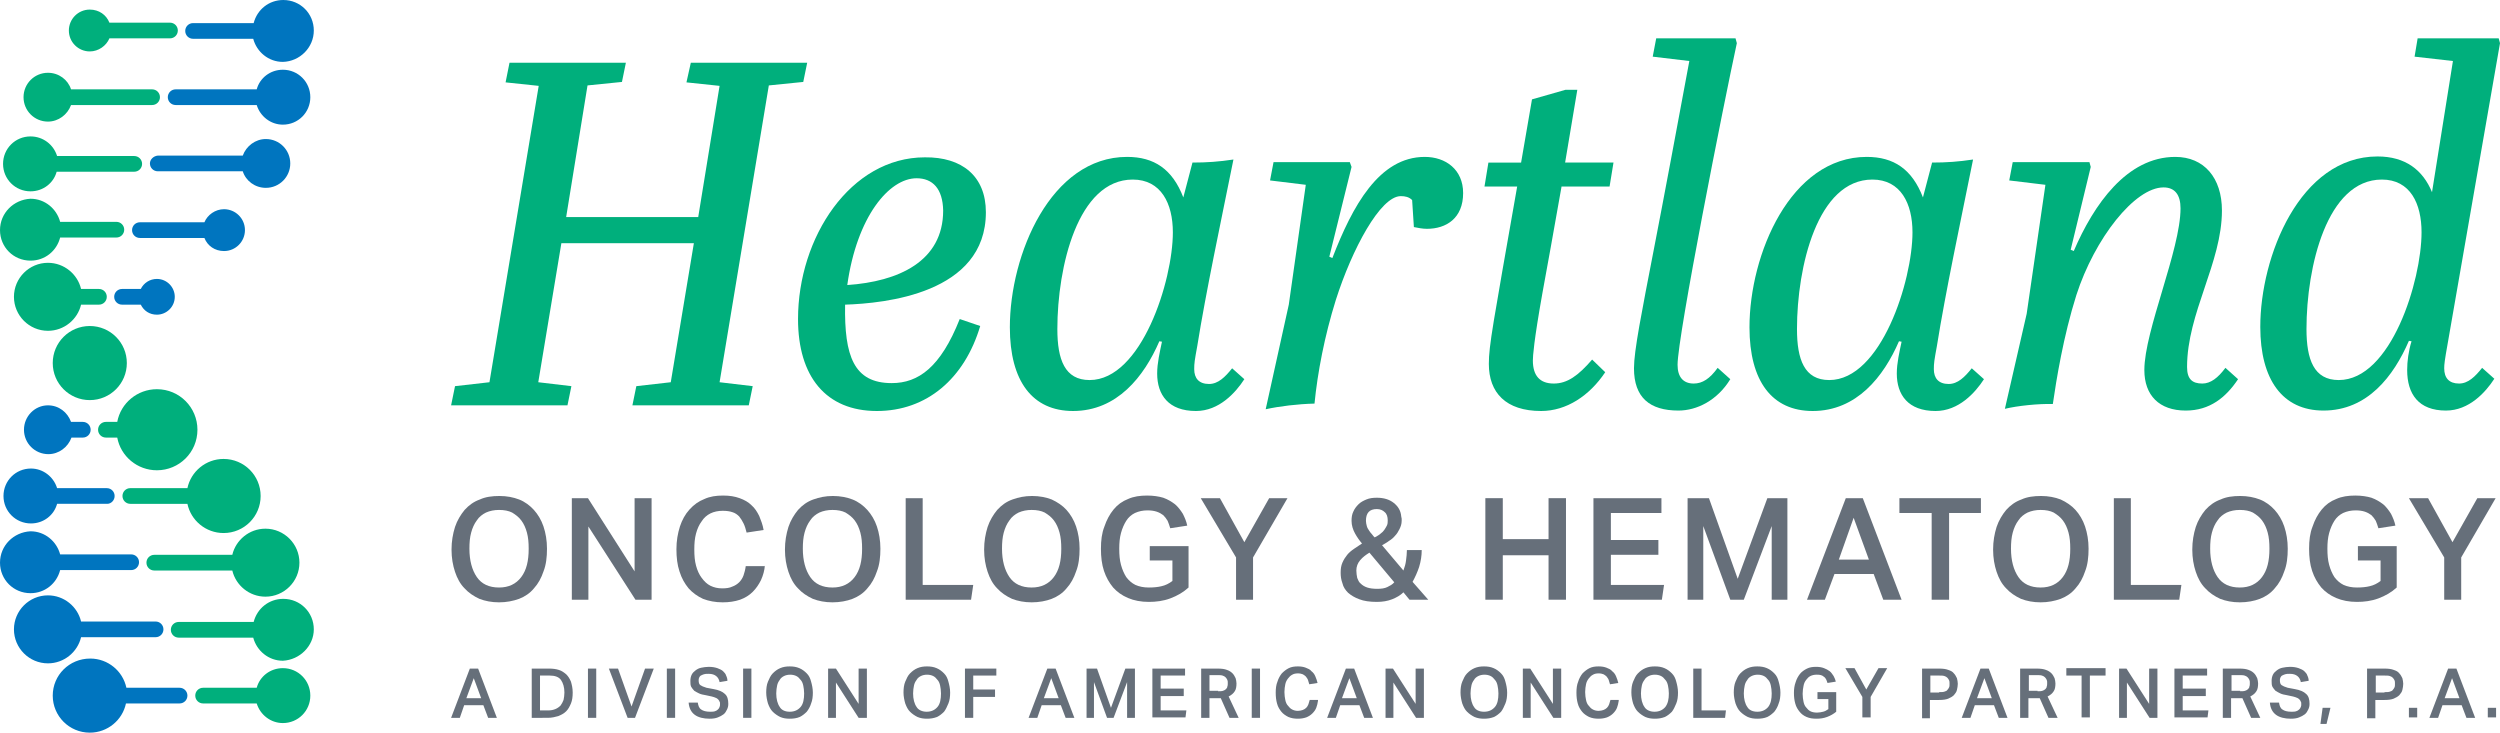 <?xml version="1.0" encoding="utf-8"?>
<!-- Generator: Adobe Illustrator 25.2.0, SVG Export Plug-In . SVG Version: 6.00 Build 0)  -->
<svg version="1.1" id="Layer_1" xmlns="http://www.w3.org/2000/svg" xmlns:xlink="http://www.w3.org/1999/xlink" x="0px" y="0px"
	 viewBox="0 0 573.6 168.1" style="enable-background:new 0 0 573.6 168.1;" xml:space="preserve">
<style type="text/css">
	.st0{fill:#0075BF;}
	.st1{fill:#00AF7C;}
	.st2{fill:#666F7A;}
</style>
<g>
	<g>
		<path class="st0" d="M5.5,98.6c0,3.1,2.5,5.6,5.6,5.6c2.4,0,4.5-1.6,5.3-3.8H19c1,0,1.8-0.8,1.8-1.8c0-1-0.8-1.8-1.8-1.8h-2.7
			C15.5,94.6,13.5,93,11,93C8,93,5.5,95.5,5.5,98.6z"/>
		<path class="st0" d="M0,129.1c0,3.9,3.1,7,7,7c3.3,0,6-2.2,6.8-5.3h16.3c1,0,1.8-0.8,1.8-1.8c0-1-0.8-1.8-1.8-1.8H13.8
			c-0.8-3-3.5-5.3-6.8-5.3C3.1,122.1,0,125.2,0,129.1z"/>
		<path class="st1" d="M72,144.4c0-3.9-3.1-7-7-7c-3.3,0-6,2.2-6.8,5.3H41c-1,0-1.8,0.8-1.8,1.8c0,1,0.8,1.8,1.8,1.8h17.1
			c0.8,3,3.5,5.3,6.8,5.3C68.8,151.4,72,148.2,72,144.4z"/>
		<path class="st1" d="M20.6,74.8c-4.7,0-8.5,3.8-8.5,8.5c0,4.7,3.8,8.5,8.5,8.5c4.7,0,8.5-3.8,8.5-8.5
			C29.1,78.6,25.3,74.8,20.6,74.8z"/>
		<path class="st1" d="M68.7,129.1c0-4.3-3.5-7.8-7.8-7.8c-3.7,0-6.8,2.6-7.6,6H35.4c-1,0-1.8,0.8-1.8,1.8c0,1,0.8,1.8,1.8,1.8h17.9
			c0.8,3.4,3.9,6,7.6,6C65.2,136.9,68.7,133.4,68.7,129.1z"/>
		<path class="st0" d="M3.2,144.4c0,4.3,3.5,7.8,7.8,7.8c3.7,0,6.8-2.6,7.6-6h17.1c1,0,1.8-0.8,1.8-1.8c0-1-0.8-1.8-1.8-1.8H18.6
			c-0.8-3.4-3.9-6-7.6-6C6.7,136.6,3.2,140.1,3.2,144.4z"/>
		<path class="st0" d="M12.1,159.6c0,4.7,3.8,8.5,8.5,8.5c4.1,0,7.5-2.9,8.3-6.7h12.3c1,0,1.8-0.8,1.8-1.8c0-1-0.8-1.8-1.8-1.8H29
			c-0.8-3.8-4.2-6.7-8.3-6.7C15.9,151.1,12.1,154.9,12.1,159.6z"/>
		<path class="st0" d="M72,7c0-3.9-3.1-7-7-7c-3.3,0-6,2.2-6.8,5.3H44.3c-1,0-1.8,0.8-1.8,1.8c0,1,0.8,1.8,1.8,1.8h13.8
			c0.8,3,3.5,5.3,6.8,5.3C68.8,14.1,72,10.9,72,7z"/>
		<path class="st1" d="M7,31.3c-3.5,0-6.3,2.8-6.3,6.3c0,3.5,2.8,6.3,6.3,6.3c2.9,0,5.3-1.9,6-4.5h17.8c1,0,1.8-0.8,1.8-1.8
			c0-1-0.8-1.8-1.8-1.8H13.1C12.3,33.2,9.9,31.3,7,31.3z"/>
		<path class="st1" d="M0,52.8c0,3.9,3.1,7,7,7c3.3,0,6-2.2,6.8-5.3h12.9c1,0,1.8-0.8,1.8-1.8c0-1-0.8-1.8-1.8-1.8H13.8
			c-0.8-3-3.5-5.3-6.8-5.3C3.1,45.8,0,48.9,0,52.8z"/>
		<path class="st1" d="M3.2,68.1c0,4.3,3.5,7.8,7.8,7.8c3.7,0,6.8-2.6,7.6-6h4.1c1,0,1.8-0.8,1.8-1.8c0-1-0.8-1.8-1.8-1.8h-4.1
			c-0.8-3.4-3.9-6-7.6-6C6.7,60.3,3.2,63.8,3.2,68.1z"/>
		<path class="st0" d="M26.2,68.1c0,1,0.8,1.8,1.8,1.8h4.3c0.7,1.4,2,2.3,3.7,2.3c2.2,0,4.1-1.8,4.1-4.1c0-2.2-1.8-4.1-4.1-4.1
			c-1.6,0-3,0.9-3.7,2.3H28C27,66.3,26.2,67.1,26.2,68.1z"/>
		<path class="st0" d="M30.3,52.8c0,1,0.8,1.8,1.8,1.8h14.8c0.7,1.8,2.4,3,4.5,3c2.7,0,4.8-2.2,4.8-4.8c0-2.7-2.2-4.8-4.8-4.8
			c-2,0-3.8,1.3-4.5,3H32.1C31.1,51,30.3,51.8,30.3,52.8z"/>
		<path class="st0" d="M34.4,37.5c0,1,0.8,1.8,1.8,1.8h19.5c0.7,2.2,2.8,3.8,5.3,3.8c3.1,0,5.6-2.5,5.6-5.6c0-3.1-2.5-5.6-5.6-5.6
			c-2.4,0-4.5,1.6-5.3,3.8H36.2C35.2,35.8,34.4,36.6,34.4,37.5z"/>
		<path class="st0" d="M38.5,22.3c0,1,0.8,1.8,1.8,1.8h18.6c0.8,2.6,3.2,4.5,6,4.5c3.5,0,6.3-2.8,6.3-6.3c0-3.5-2.8-6.3-6.3-6.3
			c-2.9,0-5.3,1.9-6,4.5H40.3C39.3,20.5,38.5,21.3,38.5,22.3z"/>
		<path class="st1" d="M16.3,20.5c-0.7-2.2-2.8-3.8-5.3-3.8c-3.1,0-5.6,2.5-5.6,5.6c0,3.1,2.5,5.6,5.6,5.6c2.4,0,4.5-1.6,5.3-3.8
			h18.6c1,0,1.8-0.8,1.8-1.8c0-1-0.8-1.8-1.8-1.8H16.3z"/>
		<path class="st1" d="M40.8,7c0-1-0.8-1.8-1.8-1.8H25.1c-0.7-1.8-2.4-3-4.5-3c-2.7,0-4.8,2.2-4.8,4.8c0,2.7,2.2,4.8,4.8,4.8
			c2,0,3.8-1.3,4.5-3H39C40,8.8,40.8,8,40.8,7z"/>
		<path class="st1" d="M26.9,100.4c0.8,4.3,4.6,7.5,9.1,7.5c5.1,0,9.3-4.1,9.3-9.3c0-5.1-4.1-9.3-9.3-9.3c-4.5,0-8.3,3.2-9.1,7.5
			h-2.6c-1,0-1.8,0.8-1.8,1.8c0,1,0.8,1.8,1.8,1.8H26.9z"/>
		<path class="st1" d="M29.9,115.6H43c0.8,3.8,4.2,6.7,8.3,6.7c4.7,0,8.5-3.8,8.5-8.5c0-4.7-3.8-8.5-8.5-8.5c-4.1,0-7.5,2.9-8.3,6.7
			H29.9c-1,0-1.8,0.8-1.8,1.8C28.1,114.8,28.9,115.6,29.9,115.6z"/>
		<path class="st0" d="M26.3,113.8c0-1-0.8-1.8-1.8-1.8H13.1c-0.8-2.6-3.2-4.5-6-4.5c-3.5,0-6.3,2.8-6.3,6.3c0,3.5,2.8,6.3,6.3,6.3
			c2.9,0,5.3-1.9,6-4.5h11.5C25.5,115.6,26.3,114.8,26.3,113.8z"/>
		<path class="st1" d="M44.8,159.6c0,1,0.8,1.8,1.8,1.8h12.3c0.8,2.6,3.2,4.5,6,4.5c3.5,0,6.3-2.8,6.3-6.3c0-3.5-2.8-6.3-6.3-6.3
			c-2.9,0-5.3,1.9-6,4.5H46.6C45.6,157.8,44.8,158.6,44.8,159.6z"/>
	</g>
	<g>
		<path class="st1" d="M129.9,49.8h30.3l4.9-30.1l-7.6-0.8l1-4.5h26.7l-0.9,4.4l-7.9,0.8l-11.3,68.1l7.6,0.9l-0.9,4.4h-26.7l0.9-4.4
			l7.9-0.9l5.3-31.9h-30.4l-5.3,31.9l7.6,0.9l-0.9,4.4h-26.7l0.9-4.4l7.9-0.9l11.3-68l-7.6-0.8l0.9-4.5h26.7l-0.9,4.4l-7.9,0.8
			L129.9,49.8z"/>
		<path class="st1" d="M226.2,48.7c0,18.7-23.3,20.9-32.3,21.2c-0.2,11.8,2,18,10.7,18c6.1,0,11.2-3.6,15.6-14.7l4.7,1.6
			c-3.6,12.1-12.3,19.5-23.7,19.5c-11.7,0-18.1-7.9-18.1-21.1c0-18.7,12-37.1,29.1-37.1C220.7,36,226.2,40.4,226.2,48.7z
			 M210.3,40.9c-6.3,0-13.7,8.8-15.9,24.5c11.7-0.8,22-5.4,22-17.1C216.3,43.3,214,40.9,210.3,40.9z"/>
		<path class="st1" d="M274.7,79.4c-0.6,3.3-0.7,3.9-0.7,5.3c0,2.1,1.1,3.4,3.4,3.4c2.1,0,3.7-1.6,5.3-3.6l2.8,2.5
			c-2,3.1-5.8,7.3-11.1,7.3c-6.3,0-8.9-3.7-8.9-8.6c0-2.4,0.6-4.9,1.1-7.3l-0.6-0.1c-3.5,8.1-9.7,16-19.8,16
			c-9.3,0-14.5-6.8-14.5-19.2c0-16.7,9.4-39.1,26.9-39.1c6.2,0,10.4,2.8,12.9,9.3l2.1-8c3.3,0,6.1-0.2,9.4-0.7
			C280.1,51,276.7,66.9,274.7,79.4z M269.1,53.3c0-6.6-2.7-12.1-9.2-12.1c-12.6,0-17.3,20-17.3,34.3c0,7,1.7,11.7,7.4,11.7
			C261.9,87.2,269.1,64.4,269.1,53.3z"/>
		<path class="st1" d="M324,45.9c-0.7-0.7-1.6-0.9-2.6-0.9c-4.7,0-11.2,12.2-14.9,23.8c-2.6,8.3-4.2,16.7-4.9,23.8
			c-3.9,0.1-8,0.6-11.2,1.3l5.3-24l3.9-27.5l-8.2-1l0.8-4.2h17.5l0.4,1.1L305,58.9l0.7,0.3c4.6-11.9,10.7-23.2,21.2-23.2
			c4.8,0,8.8,2.9,8.8,8.3c0,5.8-3.9,8.2-8.3,8.2c-1,0-2-0.2-3-0.4L324,45.9z"/>
		<path class="st1" d="M358.3,42.7c-2.2,12.5-3,16.8-4.4,24.5c-2,11.2-2.2,14.6-2.2,15.5c0,3.5,1.6,5.3,4.8,5.3
			c3.1,0,5.6-1.8,8.8-5.5l3,2.9c-3.6,5.4-8.9,8.9-14.7,8.9c-8.1,0-12-4.2-12-10.8c0-4.2,0.9-8.8,6.5-40.7h-7.5l0.9-5.5h7.5l2.5-14.5
			l7.7-2.2h2.7l-2.8,16.7h11.1l-0.9,5.5H358.3z"/>
		<path class="st1" d="M379.2,13l0.8-4.2h18.2l0.3,1.1c-3,13.8-13.6,67.2-13.6,73.8c0,2.8,1.3,4.3,3.7,4.3c2,0,3.7-1.1,5.5-3.6
			l2.9,2.6c-3,4.9-7.7,7.2-11.9,7.2c-6.6,0-10.2-3-10.2-9.7c0-4,1.7-12.5,4.6-27.5c2.2-11.3,5.5-29,8.1-43L379.2,13z"/>
		<path class="st1" d="M444.4,79.4c-0.6,3.3-0.7,3.9-0.7,5.3c0,2.1,1.1,3.4,3.4,3.4c2.1,0,3.7-1.6,5.3-3.6l2.8,2.5
			c-2,3.1-5.8,7.3-11.1,7.3c-6.3,0-8.9-3.7-8.9-8.6c0-2.4,0.6-4.9,1.1-7.3l-0.6-0.1c-3.5,8.1-9.7,16-19.8,16
			c-9.3,0-14.5-6.8-14.5-19.2c0-16.7,9.4-39.1,26.9-39.1c6.2,0,10.4,2.8,12.9,9.3l2.1-8c3.3,0,6.1-0.2,9.4-0.7
			C449.8,51,446.4,66.9,444.4,79.4z M438.8,53.3c0-6.6-2.7-12.1-9.2-12.1c-12.6,0-17.3,20-17.3,34.3c0,7,1.7,11.7,7.4,11.7
			C431.6,87.2,438.8,64.4,438.8,53.3z"/>
		<path class="st1" d="M492,84.9c0-9,8.3-27.6,8.3-37.1c0-3.1-1.3-4.8-3.9-4.8c-6.6,0-15.8,11.7-20,24.7c-3,9.5-4.6,19.5-5.4,25
			c-3.3-0.1-8.1,0.4-11,1.1L465,72l4.3-29.6l-8.3-1l0.8-4.2h17.6l0.3,1.1l-4.6,19l0.7,0.3C480.4,46.9,488,36,499.1,36
			c6.6,0,10.7,4.8,10.7,12.3c0,12-8,23.5-8,35.9c0,2.8,1.2,3.8,3.5,3.8c1.9,0,3.6-1.3,5.3-3.6l2.9,2.6c-2.8,4.2-6.5,7.2-12,7.2
			C495.4,94.2,492,90.7,492,84.9z"/>
		<path class="st1" d="M561.6,78.8c-0.7,3.9-0.8,4.8-0.8,5.7c0,2.2,1.1,3.5,3.4,3.5c2.1,0,3.7-1.6,5.3-3.6l2.8,2.5
			c-2,3.1-5.8,7.3-11.1,7.3c-6.3,0-8.9-3.8-8.9-9.3c0-2,0.3-4.3,1-6.6l-0.6-0.1c-3.5,8.1-9.5,16-19.6,16c-9.4,0-14.5-7.1-14.5-19.2
			c0-16.2,9.1-39.1,26.9-39.1c6.4,0,10.4,3.1,12.5,8.2l4.8-30.1L554,13l0.7-4.2h18.6l0.3,1.1L561.6,78.8z M555.6,53.3
			c0-6.6-2.6-12.1-9.1-12.1c-12.6,0-17.3,20-17.3,34.3c0,7,1.7,11.7,7.4,11.7C548.6,87.2,555.6,64.4,555.6,53.3z"/>
	</g>
	<g>
		<path class="st2" d="M114.5,138.2c-1.7,0-3.2-0.3-4.5-0.8c-1.3-0.6-2.5-1.4-3.4-2.4c-1-1-1.7-2.3-2.2-3.8
			c-0.5-1.5-0.8-3.2-0.8-5.1c0-1.9,0.3-3.6,0.8-5.2c0.5-1.5,1.3-2.8,2.2-3.9c1-1.1,2.1-1.9,3.5-2.4c1.3-0.6,2.8-0.8,4.5-0.8
			c1.7,0,3.2,0.3,4.5,0.8s2.5,1.4,3.4,2.4c0.9,1,1.7,2.3,2.2,3.8c0.5,1.5,0.8,3.2,0.8,5.1c0,1.9-0.2,3.7-0.8,5.2
			c-0.5,1.5-1.2,2.8-2.2,3.9c-0.9,1.1-2.1,1.9-3.4,2.4C117.7,137.9,116.2,138.2,114.5,138.2z M114.5,134.8c2.2,0,3.9-0.8,5.1-2.4
			s1.7-3.7,1.7-6.5c0-1.4-0.1-2.6-0.4-3.7s-0.7-2-1.3-2.8c-0.6-0.8-1.3-1.3-2.1-1.8c-0.8-0.4-1.8-0.6-3-0.6c-1.1,0-2.1,0.2-3,0.6
			c-0.8,0.4-1.6,1-2.1,1.8c-0.6,0.8-1,1.7-1.3,2.8c-0.3,1.1-0.4,2.3-0.4,3.7c0,2.7,0.6,4.9,1.7,6.5
			C110.5,134,112.2,134.8,114.5,134.8z"/>
		<path class="st2" d="M131.2,114.3h3.7l10.7,16.8v-16.8h3.9v23.3h-3.7L135,120.8v16.8h-3.8V114.3z"/>
		<path class="st2" d="M175.5,129.7c-0.1,1.2-0.4,2.3-0.9,3.4c-0.5,1-1.1,1.9-1.9,2.7c-0.8,0.8-1.8,1.4-2.9,1.8
			c-1.2,0.4-2.5,0.6-4,0.6c-1.7,0-3.2-0.3-4.5-0.8c-1.3-0.6-2.4-1.4-3.3-2.4c-0.9-1.1-1.6-2.3-2.1-3.9c-0.5-1.5-0.7-3.2-0.7-5.1
			c0-1.9,0.3-3.6,0.8-5.2c0.5-1.5,1.2-2.8,2.2-3.9s2.1-1.9,3.4-2.4c1.3-0.6,2.7-0.8,4.3-0.8c1.5,0,2.7,0.2,3.8,0.6
			c1.1,0.4,2,0.9,2.7,1.6c0.8,0.7,1.3,1.5,1.8,2.5c0.4,1,0.8,2,1,3.2l-3.9,0.6c-0.2-0.8-0.4-1.5-0.7-2.1c-0.3-0.6-0.6-1.1-1-1.6
			c-0.4-0.4-0.9-0.8-1.6-1c-0.6-0.2-1.3-0.3-2.2-0.3c-1,0-2,0.2-2.8,0.6c-0.8,0.4-1.5,1-2,1.8c-0.6,0.8-1,1.7-1.3,2.8
			c-0.3,1.1-0.4,2.3-0.4,3.7c0,1.4,0.1,2.6,0.4,3.7c0.3,1.1,0.7,2,1.3,2.8s1.2,1.4,2,1.8c0.8,0.4,1.7,0.6,2.7,0.6
			c0.9,0,1.7-0.1,2.3-0.4c0.6-0.2,1.2-0.6,1.6-1c0.4-0.4,0.8-1,1-1.6c0.2-0.6,0.4-1.3,0.5-2.1H175.5z"/>
		<path class="st2" d="M191,138.2c-1.7,0-3.2-0.3-4.5-0.8c-1.3-0.6-2.5-1.4-3.4-2.4c-1-1-1.7-2.3-2.2-3.8c-0.5-1.5-0.8-3.2-0.8-5.1
			c0-1.9,0.3-3.6,0.8-5.2c0.5-1.5,1.3-2.8,2.2-3.9c1-1.1,2.1-1.9,3.5-2.4s2.8-0.8,4.5-0.8c1.7,0,3.2,0.3,4.5,0.8s2.5,1.4,3.4,2.4
			c0.9,1,1.7,2.3,2.2,3.8c0.5,1.5,0.8,3.2,0.8,5.1c0,1.9-0.2,3.7-0.8,5.2c-0.5,1.5-1.2,2.8-2.2,3.9c-0.9,1.1-2.1,1.9-3.4,2.4
			S192.7,138.2,191,138.2z M191,134.8c2.2,0,3.9-0.8,5.1-2.4c1.2-1.6,1.7-3.7,1.7-6.5c0-1.4-0.1-2.6-0.4-3.7s-0.7-2-1.3-2.8
			c-0.6-0.8-1.3-1.3-2.1-1.8c-0.8-0.4-1.8-0.6-3-0.6c-1.1,0-2.1,0.2-3,0.6c-0.8,0.4-1.6,1-2.1,1.8c-0.6,0.8-1,1.7-1.3,2.8
			c-0.3,1.1-0.4,2.3-0.4,3.7c0,2.7,0.6,4.9,1.7,6.5C187,134,188.7,134.8,191,134.8z"/>
		<path class="st2" d="M211.7,114.3v19.9h11.6l-0.5,3.4h-15v-23.3H211.7z"/>
		<path class="st2" d="M236.7,138.2c-1.7,0-3.2-0.3-4.5-0.8c-1.3-0.6-2.5-1.4-3.4-2.4c-1-1-1.7-2.3-2.2-3.8
			c-0.5-1.5-0.8-3.2-0.8-5.1c0-1.9,0.3-3.6,0.8-5.2c0.5-1.5,1.3-2.8,2.2-3.9c1-1.1,2.1-1.9,3.5-2.4s2.8-0.8,4.5-0.8
			c1.7,0,3.2,0.3,4.5,0.8c1.3,0.6,2.5,1.4,3.4,2.4c0.9,1,1.7,2.3,2.2,3.8c0.5,1.5,0.8,3.2,0.8,5.1c0,1.9-0.2,3.7-0.8,5.2
			c-0.5,1.5-1.2,2.8-2.2,3.9c-0.9,1.1-2.1,1.9-3.4,2.4S238.4,138.2,236.7,138.2z M236.7,134.8c2.2,0,3.9-0.8,5.1-2.4
			c1.2-1.6,1.7-3.7,1.7-6.5c0-1.4-0.1-2.6-0.4-3.7s-0.7-2-1.3-2.8c-0.6-0.8-1.3-1.3-2.1-1.8c-0.8-0.4-1.8-0.6-3-0.6
			c-1.1,0-2.1,0.2-3,0.6c-0.8,0.4-1.6,1-2.1,1.8c-0.6,0.8-1,1.7-1.3,2.8c-0.3,1.1-0.4,2.3-0.4,3.7c0,2.7,0.6,4.9,1.7,6.5
			C232.7,134,234.4,134.8,236.7,134.8z"/>
		<path class="st2" d="M272.7,125.2v9.6c-1.2,1.1-2.6,1.9-4.2,2.5c-1.6,0.6-3.3,0.8-4.9,0.8c-1.8,0-3.4-0.3-4.8-0.9
			c-1.4-0.6-2.5-1.4-3.4-2.4c-0.9-1.1-1.6-2.3-2.1-3.8c-0.5-1.5-0.7-3.2-0.7-5.1c0-1.9,0.2-3.6,0.8-5.1c0.5-1.5,1.2-2.8,2.1-3.9
			c0.9-1.1,2-1.9,3.3-2.4c1.3-0.6,2.8-0.8,4.4-0.8c1.4,0,2.7,0.2,3.7,0.5c1.1,0.4,1.9,0.9,2.7,1.5c0.7,0.6,1.3,1.4,1.8,2.2
			c0.4,0.8,0.8,1.7,1,2.7l-3.9,0.6c-0.2-0.7-0.4-1.2-0.6-1.7c-0.3-0.5-0.6-0.9-1-1.3c-0.4-0.3-0.9-0.6-1.5-0.8
			c-0.6-0.2-1.3-0.3-2.1-0.3c-1.1,0-2,0.2-2.9,0.6c-0.8,0.4-1.5,1-2,1.8c-0.5,0.8-0.9,1.7-1.2,2.8c-0.3,1.1-0.4,2.3-0.4,3.6
			c0,1.4,0.1,2.6,0.4,3.7c0.3,1.1,0.7,2,1.2,2.8c0.6,0.8,1.3,1.4,2.1,1.8c0.9,0.4,1.9,0.6,3.1,0.6c1.1,0,2.1-0.1,2.9-0.3
			c0.9-0.2,1.7-0.6,2.5-1.2v-4.7h-5.2v-3.3H272.7z"/>
		<path class="st2" d="M283.6,127.9l-8.1-13.6h4.4l5.6,10.1l5.7-10.1h4.2l-7.9,13.6v9.7h-3.9V127.9z"/>
		<path class="st2" d="M322,135.9c-0.7,0.7-1.6,1.2-2.6,1.6c-1,0.4-2.2,0.6-3.5,0.6c-1.6,0-3-0.2-4-0.6c-1.1-0.4-1.9-0.9-2.6-1.5
			c-0.6-0.6-1.1-1.3-1.3-2.2c-0.3-0.8-0.4-1.6-0.4-2.4c0-0.9,0.1-1.6,0.4-2.3c0.3-0.7,0.7-1.3,1.1-1.8s1-1,1.6-1.4
			c0.6-0.4,1.2-0.8,1.8-1.2c-0.6-0.7-1.1-1.4-1.6-2.3c-0.5-0.9-0.8-1.9-0.8-2.9c0-0.8,0.1-1.5,0.4-2.1c0.3-0.7,0.7-1.2,1.2-1.7
			c0.5-0.5,1.1-0.8,1.8-1.1c0.7-0.3,1.5-0.4,2.4-0.4c1.6,0,2.9,0.4,3.9,1.2c1,0.8,1.6,1.8,1.7,3.1c0,0.2,0.1,0.3,0.1,0.5
			c0,0.2,0,0.3,0,0.5c0,0.7-0.2,1.3-0.5,1.9c-0.3,0.6-0.6,1.1-1,1.5c-0.4,0.5-0.9,0.9-1.4,1.2c-0.5,0.4-1.1,0.7-1.6,1l4.9,5.8
			c0.3-0.8,0.5-1.5,0.6-2.3c0.1-0.8,0.2-1.6,0.2-2.4h3.4c0,1.3-0.2,2.6-0.6,3.9c-0.4,1.2-0.9,2.3-1.5,3.4l3.6,4.1h-4.3L322,135.9z
			 M314.2,126.8c-0.8,0.5-1.5,1-2.1,1.7c-0.6,0.7-0.9,1.5-0.9,2.4c0,0.6,0.1,1.2,0.2,1.7c0.2,0.5,0.4,1,0.8,1.3
			c0.4,0.4,0.9,0.7,1.5,0.9c0.6,0.2,1.4,0.3,2.3,0.3c0.9,0,1.7-0.1,2.3-0.4c0.6-0.3,1.2-0.6,1.6-1.1L314.2,126.8z M315.8,123.1
			c0.3-0.2,0.7-0.4,1-0.7c0.3-0.2,0.6-0.5,0.8-0.8c0.2-0.3,0.4-0.6,0.6-1c0.2-0.4,0.2-0.8,0.2-1.2c0-0.8-0.2-1.5-0.7-1.9
			c-0.4-0.4-1-0.7-1.8-0.7c-1.7,0-2.5,0.9-2.5,2.7c0,0.4,0.1,0.8,0.2,1.2c0.1,0.4,0.3,0.7,0.5,1c0.2,0.3,0.4,0.6,0.7,0.9
			c0.2,0.3,0.4,0.5,0.6,0.7L315.8,123.1z"/>
		<path class="st2" d="M340.8,114.3h4v9.4h10.5v-9.4h4v23.3h-4v-10.2h-10.5v10.2h-4V114.3z"/>
		<path class="st2" d="M365.7,114.3h15.5v3.4h-11.6v6.2h10.9v3.4h-10.9v6.9h12.2l-0.5,3.4h-15.7V114.3z"/>
		<path class="st2" d="M387.3,114.3h4.8l6.6,18.5l6.8-18.5h4.6v23.3h-3.6v-16.9l-6.4,16.9H397l-6.2-16.9v16.9h-3.6V114.3z"/>
		<path class="st2" d="M423.5,114.3h3.9l8.9,23.3h-4.2l-2.2-5.9h-9l-2.2,5.9h-4.1L423.5,114.3z M428.8,128.4l-3.5-9.6l-3.4,9.6
			H428.8z"/>
		<path class="st2" d="M443.2,117.7h-7.4v-3.4h18.7v3.4h-7.3v19.9h-4V117.7z"/>
		<path class="st2" d="M468.2,138.2c-1.7,0-3.2-0.3-4.5-0.8c-1.3-0.6-2.5-1.4-3.4-2.4c-1-1-1.7-2.3-2.2-3.8
			c-0.5-1.5-0.8-3.2-0.8-5.1c0-1.9,0.3-3.6,0.8-5.2c0.5-1.5,1.3-2.8,2.2-3.9c1-1.1,2.1-1.9,3.5-2.4c1.3-0.6,2.8-0.8,4.5-0.8
			c1.7,0,3.2,0.3,4.5,0.8c1.3,0.6,2.5,1.4,3.4,2.4c0.9,1,1.7,2.3,2.2,3.8c0.5,1.5,0.8,3.2,0.8,5.1c0,1.9-0.2,3.7-0.8,5.2
			c-0.5,1.5-1.2,2.8-2.2,3.9c-0.9,1.1-2.1,1.9-3.4,2.4C471.4,137.9,469.9,138.2,468.2,138.2z M468.2,134.8c2.2,0,3.9-0.8,5.1-2.4
			c1.2-1.6,1.7-3.7,1.7-6.5c0-1.4-0.1-2.6-0.4-3.7c-0.3-1.1-0.7-2-1.3-2.8c-0.6-0.8-1.3-1.3-2.1-1.8c-0.8-0.4-1.8-0.6-3-0.6
			c-1.1,0-2.1,0.2-3,0.6c-0.8,0.4-1.6,1-2.1,1.8c-0.6,0.8-1,1.7-1.3,2.8c-0.3,1.1-0.4,2.3-0.4,3.7c0,2.7,0.6,4.9,1.7,6.5
			S465.9,134.8,468.2,134.8z"/>
		<path class="st2" d="M488.9,114.3v19.9h11.6l-0.5,3.4h-15v-23.3H488.9z"/>
		<path class="st2" d="M513.9,138.2c-1.7,0-3.2-0.3-4.5-0.8c-1.3-0.6-2.5-1.4-3.4-2.4c-1-1-1.7-2.3-2.2-3.8
			c-0.5-1.5-0.8-3.2-0.8-5.1c0-1.9,0.3-3.6,0.8-5.2c0.5-1.5,1.3-2.8,2.2-3.9c1-1.1,2.1-1.9,3.5-2.4c1.3-0.6,2.8-0.8,4.5-0.8
			c1.7,0,3.2,0.3,4.5,0.8s2.5,1.4,3.4,2.4c0.9,1,1.7,2.3,2.2,3.8c0.5,1.5,0.8,3.2,0.8,5.1c0,1.9-0.2,3.7-0.8,5.2
			c-0.5,1.5-1.2,2.8-2.2,3.9c-0.9,1.1-2.1,1.9-3.4,2.4S515.6,138.2,513.9,138.2z M513.9,134.8c2.2,0,3.9-0.8,5.1-2.4
			s1.7-3.7,1.7-6.5c0-1.4-0.1-2.6-0.4-3.7s-0.7-2-1.3-2.8c-0.6-0.8-1.3-1.3-2.1-1.8c-0.8-0.4-1.8-0.6-3-0.6c-1.1,0-2.1,0.2-3,0.6
			c-0.8,0.4-1.6,1-2.1,1.8c-0.6,0.8-1,1.7-1.3,2.8c-0.3,1.1-0.4,2.3-0.4,3.7c0,2.7,0.6,4.9,1.7,6.5S511.6,134.8,513.9,134.8z"/>
		<path class="st2" d="M549.9,125.2v9.6c-1.2,1.1-2.6,1.9-4.2,2.5c-1.6,0.6-3.3,0.8-4.9,0.8c-1.8,0-3.4-0.3-4.8-0.9
			c-1.4-0.6-2.5-1.4-3.4-2.4c-0.9-1.1-1.6-2.3-2.1-3.8c-0.5-1.5-0.7-3.2-0.7-5.1c0-1.9,0.2-3.6,0.8-5.1c0.5-1.5,1.2-2.8,2.1-3.9
			c0.9-1.1,2-1.9,3.3-2.4c1.3-0.6,2.8-0.8,4.4-0.8c1.4,0,2.7,0.2,3.7,0.5c1.1,0.4,1.9,0.9,2.7,1.5c0.7,0.6,1.3,1.4,1.8,2.2
			c0.4,0.8,0.8,1.7,1,2.7l-3.9,0.6c-0.2-0.7-0.4-1.2-0.6-1.7c-0.3-0.5-0.6-0.9-1-1.3c-0.4-0.3-0.9-0.6-1.5-0.8
			c-0.6-0.2-1.3-0.3-2.1-0.3c-1.1,0-2,0.2-2.9,0.6c-0.8,0.4-1.5,1-2,1.8c-0.5,0.8-0.9,1.7-1.2,2.8c-0.3,1.1-0.4,2.3-0.4,3.6
			c0,1.4,0.1,2.6,0.4,3.7c0.3,1.1,0.7,2,1.2,2.8c0.6,0.8,1.3,1.4,2.1,1.8c0.9,0.4,1.9,0.6,3.1,0.6c1.1,0,2.1-0.1,2.9-0.3
			c0.9-0.2,1.7-0.6,2.5-1.2v-4.7h-5.2v-3.3H549.9z"/>
		<path class="st2" d="M560.8,127.9l-8.1-13.6h4.4l5.6,10.1l5.7-10.1h4.2l-7.9,13.6v9.7h-3.9V127.9z"/>
	</g>
	<g>
		<path class="st2" d="M107.8,153.4h1.9l4.3,11.3h-2l-1.1-2.9h-4.4l-1,2.9h-2L107.8,153.4z M110.4,160.2l-1.7-4.6l-1.7,4.6H110.4z"
			/>
		<path class="st2" d="M126,153.4c0.8,0,1.6,0.1,2.2,0.3c0.7,0.2,1.2,0.6,1.7,1c0.5,0.5,0.8,1,1.1,1.7c0.2,0.7,0.4,1.5,0.4,2.5
			c0,0.9-0.1,1.8-0.4,2.5c-0.3,0.7-0.6,1.3-1.1,1.8c-0.5,0.5-1.1,0.8-1.8,1.1c-0.7,0.2-1.5,0.4-2.4,0.4H122v-11.3H126z M125.7,163
			c0.7,0,1.2-0.1,1.7-0.3c0.5-0.2,0.9-0.5,1.2-0.8c0.3-0.4,0.5-0.8,0.7-1.3c0.1-0.5,0.2-1.1,0.2-1.7c0-1.2-0.3-2.2-0.8-2.9
			c-0.5-0.7-1.4-1-2.6-1h-2.2v8H125.7z"/>
		<path class="st2" d="M134.9,153.4h1.9v11.3h-1.9V153.4z"/>
		<path class="st2" d="M141.8,153.4l3.1,8.7l3.1-8.7h2l-4.3,11.3H144l-4.3-11.3H141.8z"/>
		<path class="st2" d="M153,153.4h1.9v11.3H153V153.4z"/>
		<path class="st2" d="M160.1,161.2c0.1,0.7,0.3,1.3,0.8,1.6c0.4,0.3,1.1,0.5,2,0.5c0.4,0,0.8,0,1.1-0.1c0.3-0.1,0.5-0.2,0.7-0.4
			c0.2-0.2,0.3-0.3,0.4-0.6c0.1-0.2,0.1-0.4,0.1-0.7c0-0.2,0-0.4-0.1-0.5c-0.1-0.2-0.1-0.3-0.3-0.5c-0.1-0.1-0.3-0.3-0.6-0.4
			c-0.2-0.1-0.5-0.2-0.9-0.3l-1.4-0.3c-0.6-0.1-1.1-0.2-1.5-0.4s-0.8-0.4-1.1-0.6c-0.3-0.3-0.5-0.6-0.7-0.9
			c-0.2-0.4-0.2-0.8-0.2-1.4c0-0.5,0.1-1,0.3-1.4c0.2-0.4,0.5-0.7,0.9-1c0.4-0.3,0.8-0.5,1.3-0.6c0.5-0.1,1.1-0.2,1.7-0.2
			c0.8,0,1.4,0.1,2,0.3c0.5,0.2,1,0.4,1.3,0.7c0.3,0.3,0.6,0.6,0.7,1c0.2,0.4,0.3,0.8,0.3,1.2l-1.8,0.3c-0.1-0.6-0.4-1.1-0.8-1.4
			c-0.4-0.3-0.9-0.5-1.7-0.5c-0.5,0-0.8,0-1.1,0.1c-0.3,0.1-0.5,0.2-0.7,0.3c-0.2,0.1-0.3,0.3-0.4,0.5s-0.1,0.4-0.1,0.6
			c0,0.5,0.1,0.9,0.4,1.1c0.3,0.2,0.7,0.4,1.4,0.6l1.6,0.3c1.2,0.2,2.1,0.6,2.6,1.1c0.6,0.5,0.8,1.3,0.8,2.3c0,0.5-0.1,0.9-0.3,1.3
			c-0.2,0.4-0.4,0.8-0.8,1.1c-0.4,0.3-0.8,0.5-1.3,0.7c-0.5,0.2-1.1,0.3-1.9,0.3c-1.4,0-2.6-0.3-3.4-0.9c-0.8-0.6-1.3-1.5-1.4-2.8
			H160.1z"/>
		<path class="st2" d="M170.5,153.4h1.9v11.3h-1.9V153.4z"/>
		<path class="st2" d="M181.2,164.9c-0.8,0-1.5-0.1-2.2-0.4c-0.6-0.3-1.2-0.7-1.7-1.2c-0.5-0.5-0.8-1.1-1.1-1.9
			c-0.2-0.7-0.4-1.6-0.4-2.5c0-0.9,0.1-1.8,0.4-2.5s0.6-1.4,1.1-1.9s1-0.9,1.7-1.2c0.7-0.3,1.4-0.4,2.2-0.4c0.8,0,1.5,0.1,2.2,0.4
			c0.7,0.3,1.2,0.7,1.7,1.2c0.5,0.5,0.8,1.1,1,1.9c0.2,0.7,0.4,1.6,0.4,2.5c0,0.9-0.1,1.8-0.4,2.5c-0.2,0.7-0.6,1.4-1,1.9
			c-0.5,0.5-1,0.9-1.6,1.2C182.8,164.8,182,164.9,181.2,164.9z M181.2,163.3c1.1,0,1.9-0.4,2.5-1.1s0.8-1.8,0.8-3.1
			c0-0.7-0.1-1.3-0.2-1.8c-0.1-0.5-0.3-1-0.6-1.3c-0.3-0.4-0.6-0.7-1-0.9s-0.9-0.3-1.4-0.3s-1,0.1-1.4,0.3c-0.4,0.2-0.8,0.5-1,0.9
			c-0.3,0.4-0.5,0.8-0.6,1.3c-0.1,0.5-0.2,1.1-0.2,1.8c0,1.3,0.3,2.4,0.8,3.1C179.3,162.9,180.1,163.3,181.2,163.3z"/>
		<path class="st2" d="M190,153.4h1.8l5.2,8.1v-8.1h1.9v11.3H197l-5.2-8.1v8.1H190V153.4z"/>
		<path class="st2" d="M212.7,164.9c-0.8,0-1.5-0.1-2.2-0.4c-0.6-0.3-1.2-0.7-1.7-1.2c-0.5-0.5-0.8-1.1-1.1-1.9
			c-0.2-0.7-0.4-1.6-0.4-2.5c0-0.9,0.1-1.8,0.4-2.5s0.6-1.4,1.1-1.9s1-0.9,1.7-1.2c0.7-0.3,1.4-0.4,2.2-0.4c0.8,0,1.5,0.1,2.2,0.4
			c0.7,0.3,1.2,0.7,1.7,1.2c0.5,0.5,0.8,1.1,1,1.9c0.2,0.7,0.4,1.6,0.4,2.5c0,0.9-0.1,1.8-0.4,2.5s-0.6,1.4-1,1.9
			c-0.5,0.5-1,0.9-1.6,1.2C214.2,164.8,213.5,164.9,212.7,164.9z M212.6,163.3c1.1,0,1.9-0.4,2.5-1.1s0.8-1.8,0.8-3.1
			c0-0.7-0.1-1.3-0.2-1.8c-0.1-0.5-0.3-1-0.6-1.3c-0.3-0.4-0.6-0.7-1-0.9s-0.9-0.3-1.4-0.3s-1,0.1-1.4,0.3c-0.4,0.2-0.8,0.5-1,0.9
			c-0.3,0.4-0.5,0.8-0.6,1.3c-0.1,0.5-0.2,1.1-0.2,1.8c0,1.3,0.3,2.4,0.8,3.1C210.7,162.9,211.6,163.3,212.6,163.3z"/>
		<path class="st2" d="M228.6,153.4v1.6h-5.3v3.2h5v1.7h-5v4.8h-1.9v-11.3H228.6z"/>
		<path class="st2" d="M240.3,153.4h1.9l4.3,11.3h-2l-1.1-2.9H239l-1,2.9h-2L240.3,153.4z M242.9,160.2l-1.7-4.6l-1.7,4.6H242.9z"/>
		<path class="st2" d="M249.4,153.4h2.3l3.2,9l3.3-9h2.2v11.3h-1.8v-8.2l-3.1,8.2h-1.5l-3-8.2v8.2h-1.7V153.4z"/>
		<path class="st2" d="M264.4,153.4h7.5v1.6h-5.6v3h5.3v1.7h-5.3v3.3h5.9l-0.2,1.6h-7.6V153.4z"/>
		<path class="st2" d="M279.4,153.4c0.9,0,1.6,0.1,2.1,0.3c0.6,0.2,1,0.5,1.3,0.8c0.3,0.3,0.5,0.7,0.7,1.1c0.1,0.4,0.2,0.8,0.2,1.2
			c0,0.7-0.1,1.4-0.4,1.8c-0.3,0.5-0.8,0.9-1.4,1.2l2.3,4.9h-2.1l-2-4.5c-0.1,0-0.2,0-0.3,0c-0.1,0-0.2,0-0.3,0h-2v4.5h-1.9v-11.3
			H279.4z M279.5,158.6c0.4,0,0.8,0,1.1-0.1c0.3-0.1,0.5-0.2,0.7-0.4c0.2-0.2,0.3-0.4,0.3-0.6c0.1-0.2,0.1-0.5,0.1-0.8
			c0-0.3,0-0.5-0.1-0.7c-0.1-0.2-0.2-0.4-0.4-0.6s-0.4-0.3-0.7-0.4c-0.3-0.1-0.7-0.1-1.1-0.1h-1.9v3.6H279.5z"/>
		<path class="st2" d="M287.2,153.4h1.9v11.3h-1.9V153.4z"/>
		<path class="st2" d="M302.4,160.8c-0.1,0.6-0.2,1.1-0.4,1.6c-0.2,0.5-0.5,0.9-0.9,1.3c-0.4,0.4-0.9,0.7-1.4,0.9
			c-0.6,0.2-1.2,0.3-1.9,0.3c-0.8,0-1.5-0.1-2.2-0.4c-0.6-0.3-1.2-0.7-1.6-1.2c-0.4-0.5-0.8-1.1-1-1.9c-0.2-0.7-0.3-1.5-0.3-2.5
			c0-0.9,0.1-1.8,0.4-2.5c0.2-0.7,0.6-1.4,1-1.9c0.5-0.5,1-0.9,1.6-1.2c0.6-0.3,1.3-0.4,2.1-0.4c0.7,0,1.3,0.1,1.8,0.3
			s1,0.4,1.3,0.8c0.4,0.3,0.7,0.7,0.9,1.2s0.4,1,0.5,1.5l-1.9,0.3c-0.1-0.4-0.2-0.7-0.3-1c-0.1-0.3-0.3-0.5-0.5-0.8
			c-0.2-0.2-0.5-0.4-0.7-0.5c-0.3-0.1-0.6-0.2-1.1-0.2c-0.5,0-1,0.1-1.3,0.3c-0.4,0.2-0.7,0.5-1,0.9c-0.3,0.4-0.5,0.8-0.6,1.3
			c-0.1,0.5-0.2,1.1-0.2,1.8c0,0.7,0.1,1.3,0.2,1.8c0.1,0.5,0.3,1,0.6,1.3c0.3,0.4,0.6,0.7,1,0.9c0.4,0.2,0.8,0.3,1.3,0.3
			c0.4,0,0.8-0.1,1.1-0.2c0.3-0.1,0.6-0.3,0.8-0.5c0.2-0.2,0.4-0.5,0.5-0.8c0.1-0.3,0.2-0.6,0.3-1H302.4z"/>
		<path class="st2" d="M308.8,153.4h1.9l4.3,11.3h-2l-1.1-2.9h-4.4l-1,2.9h-2L308.8,153.4z M311.3,160.2l-1.7-4.6l-1.7,4.6H311.3z"
			/>
		<path class="st2" d="M317.8,153.4h1.8l5.2,8.1v-8.1h1.9v11.3h-1.8l-5.2-8.1v8.1h-1.8V153.4z"/>
		<path class="st2" d="M340.5,164.9c-0.8,0-1.5-0.1-2.2-0.4c-0.6-0.3-1.2-0.7-1.7-1.2c-0.5-0.5-0.8-1.1-1.1-1.9
			c-0.2-0.7-0.4-1.6-0.4-2.5c0-0.9,0.1-1.8,0.4-2.5c0.3-0.7,0.6-1.4,1.1-1.9c0.5-0.5,1-0.9,1.7-1.2c0.7-0.3,1.4-0.4,2.2-0.4
			c0.8,0,1.5,0.1,2.2,0.4c0.7,0.3,1.2,0.7,1.7,1.2c0.5,0.5,0.8,1.1,1,1.9c0.2,0.7,0.4,1.6,0.4,2.5c0,0.9-0.1,1.8-0.4,2.5
			s-0.6,1.4-1,1.9c-0.5,0.5-1,0.9-1.6,1.2C342,164.8,341.3,164.9,340.5,164.9z M340.5,163.3c1.1,0,1.9-0.4,2.5-1.1s0.8-1.8,0.8-3.1
			c0-0.7-0.1-1.3-0.2-1.8c-0.1-0.5-0.3-1-0.6-1.3c-0.3-0.4-0.6-0.7-1-0.9c-0.4-0.2-0.9-0.3-1.4-0.3s-1,0.1-1.4,0.3
			c-0.4,0.2-0.8,0.5-1,0.9c-0.3,0.4-0.5,0.8-0.6,1.3c-0.1,0.5-0.2,1.1-0.2,1.8c0,1.3,0.3,2.4,0.8,3.1
			C338.6,162.9,339.4,163.3,340.5,163.3z"/>
		<path class="st2" d="M349.3,153.4h1.8l5.2,8.1v-8.1h1.9v11.3h-1.8l-5.2-8.1v8.1h-1.8V153.4z"/>
		<path class="st2" d="M371.4,160.8c-0.1,0.6-0.2,1.1-0.4,1.6c-0.2,0.5-0.5,0.9-0.9,1.3c-0.4,0.4-0.9,0.7-1.4,0.9
			c-0.6,0.2-1.2,0.3-1.9,0.3c-0.8,0-1.5-0.1-2.2-0.4c-0.6-0.3-1.2-0.7-1.6-1.2c-0.4-0.5-0.8-1.1-1-1.9c-0.2-0.7-0.3-1.5-0.3-2.5
			c0-0.9,0.1-1.8,0.4-2.5c0.2-0.7,0.6-1.4,1-1.9c0.5-0.5,1-0.9,1.6-1.2c0.6-0.3,1.3-0.4,2.1-0.4c0.7,0,1.3,0.1,1.8,0.3
			s1,0.4,1.3,0.8c0.4,0.3,0.7,0.7,0.9,1.2s0.4,1,0.5,1.5l-1.9,0.3c-0.1-0.4-0.2-0.7-0.3-1c-0.1-0.3-0.3-0.5-0.5-0.8
			c-0.2-0.2-0.5-0.4-0.7-0.5c-0.3-0.1-0.6-0.2-1.1-0.2c-0.5,0-1,0.1-1.3,0.3c-0.4,0.2-0.7,0.5-1,0.9c-0.3,0.4-0.5,0.8-0.6,1.3
			c-0.1,0.5-0.2,1.1-0.2,1.8c0,0.7,0.1,1.3,0.2,1.8c0.1,0.5,0.3,1,0.6,1.3c0.3,0.4,0.6,0.7,1,0.9c0.4,0.2,0.8,0.3,1.3,0.3
			c0.4,0,0.8-0.1,1.1-0.2c0.3-0.1,0.6-0.3,0.8-0.5c0.2-0.2,0.4-0.5,0.5-0.8c0.1-0.3,0.2-0.6,0.3-1H371.4z"/>
		<path class="st2" d="M379.7,164.9c-0.8,0-1.5-0.1-2.2-0.4c-0.6-0.3-1.2-0.7-1.7-1.2c-0.5-0.5-0.8-1.1-1.1-1.9
			c-0.2-0.7-0.4-1.6-0.4-2.5c0-0.9,0.1-1.8,0.4-2.5s0.6-1.4,1.1-1.9c0.5-0.5,1-0.9,1.7-1.2c0.7-0.3,1.4-0.4,2.2-0.4
			c0.8,0,1.5,0.1,2.2,0.4c0.7,0.3,1.2,0.7,1.7,1.2c0.5,0.5,0.8,1.1,1,1.9c0.2,0.7,0.4,1.6,0.4,2.5c0,0.9-0.1,1.8-0.4,2.5
			s-0.6,1.4-1,1.9c-0.5,0.5-1,0.9-1.6,1.2C381.2,164.8,380.5,164.9,379.7,164.9z M379.6,163.3c1.1,0,1.9-0.4,2.5-1.1
			c0.6-0.8,0.8-1.8,0.8-3.1c0-0.7-0.1-1.3-0.2-1.8c-0.1-0.5-0.3-1-0.6-1.3c-0.3-0.4-0.6-0.7-1-0.9s-0.9-0.3-1.4-0.3s-1,0.1-1.4,0.3
			c-0.4,0.2-0.8,0.5-1,0.9c-0.3,0.4-0.5,0.8-0.6,1.3c-0.1,0.5-0.2,1.1-0.2,1.8c0,1.3,0.3,2.4,0.8,3.1
			C377.7,162.9,378.6,163.3,379.6,163.3z"/>
		<path class="st2" d="M390.4,153.4v9.6h5.6l-0.2,1.7h-7.3v-11.3H390.4z"/>
		<path class="st2" d="M403.2,164.9c-0.8,0-1.5-0.1-2.2-0.4c-0.6-0.3-1.2-0.7-1.7-1.2c-0.5-0.5-0.8-1.1-1.1-1.9
			c-0.2-0.7-0.4-1.6-0.4-2.5c0-0.9,0.1-1.8,0.4-2.5c0.3-0.7,0.6-1.4,1.1-1.9c0.5-0.5,1-0.9,1.7-1.2c0.7-0.3,1.4-0.4,2.2-0.4
			c0.8,0,1.5,0.1,2.2,0.4c0.7,0.3,1.2,0.7,1.7,1.2c0.5,0.5,0.8,1.1,1,1.9c0.2,0.7,0.4,1.6,0.4,2.5c0,0.9-0.1,1.8-0.4,2.5
			c-0.2,0.7-0.6,1.4-1,1.9c-0.5,0.5-1,0.9-1.6,1.2C404.8,164.8,404,164.9,403.2,164.9z M403.2,163.3c1.1,0,1.9-0.4,2.5-1.1
			c0.6-0.8,0.8-1.8,0.8-3.1c0-0.7-0.1-1.3-0.2-1.8c-0.1-0.5-0.3-1-0.6-1.3c-0.3-0.4-0.6-0.7-1-0.9s-0.9-0.3-1.4-0.3s-1,0.1-1.4,0.3
			c-0.4,0.2-0.8,0.5-1,0.9c-0.3,0.4-0.5,0.8-0.6,1.3c-0.1,0.5-0.2,1.1-0.2,1.8c0,1.3,0.3,2.4,0.8,3.1
			C401.3,162.9,402.1,163.3,403.2,163.3z"/>
		<path class="st2" d="M421.3,158.7v4.6c-0.6,0.5-1.3,0.9-2.1,1.2c-0.8,0.3-1.6,0.4-2.4,0.4c-0.9,0-1.6-0.1-2.3-0.4
			c-0.7-0.3-1.2-0.7-1.6-1.2s-0.8-1.1-1-1.9c-0.2-0.7-0.3-1.5-0.3-2.4c0-0.9,0.1-1.7,0.4-2.5c0.2-0.7,0.6-1.4,1-1.9
			c0.4-0.5,1-0.9,1.6-1.2c0.6-0.3,1.3-0.4,2.1-0.4c0.7,0,1.3,0.1,1.8,0.3s0.9,0.4,1.3,0.7c0.4,0.3,0.6,0.7,0.9,1.1
			c0.2,0.4,0.4,0.8,0.5,1.3l-1.9,0.3c-0.1-0.3-0.2-0.6-0.3-0.8c-0.1-0.2-0.3-0.5-0.5-0.6c-0.2-0.2-0.4-0.3-0.7-0.4
			c-0.3-0.1-0.6-0.1-1-0.1c-0.5,0-1,0.1-1.4,0.3c-0.4,0.2-0.7,0.5-1,0.9c-0.3,0.4-0.5,0.8-0.6,1.4c-0.1,0.5-0.2,1.1-0.2,1.8
			c0,0.7,0.1,1.3,0.2,1.8c0.1,0.5,0.3,1,0.6,1.3c0.3,0.4,0.6,0.7,1,0.9c0.4,0.2,0.9,0.3,1.5,0.3c0.5,0,1-0.1,1.4-0.2
			c0.4-0.1,0.8-0.3,1.2-0.6v-2.3h-2.5v-1.6H421.3z"/>
		<path class="st2" d="M427.3,159.9l-3.9-6.6h2.1l2.7,4.9l2.8-4.9h2l-3.8,6.6v4.7h-1.9V159.9z"/>
		<path class="st2" d="M441,153.4h3.9c0.9,0,1.6,0.1,2.1,0.3c0.6,0.2,1,0.4,1.3,0.8c0.3,0.3,0.5,0.7,0.7,1.1
			c0.1,0.4,0.2,0.9,0.2,1.3c0,0.5-0.1,0.9-0.2,1.4s-0.4,0.8-0.7,1.2c-0.3,0.3-0.8,0.6-1.3,0.8c-0.5,0.2-1.2,0.3-2.1,0.3h-2.1v4.2
			H441V153.4z M444.9,158.8c0.5,0,0.9,0,1.2-0.1c0.3-0.1,0.6-0.2,0.7-0.4c0.2-0.2,0.3-0.4,0.4-0.6c0.1-0.2,0.1-0.5,0.1-0.8
			c0-0.3,0-0.6-0.1-0.8c-0.1-0.2-0.2-0.4-0.4-0.6s-0.4-0.3-0.7-0.4c-0.3-0.1-0.7-0.1-1.2-0.1h-2v3.9H444.9z"/>
		<path class="st2" d="M454.4,153.4h1.9l4.3,11.3h-2l-1.1-2.9h-4.4l-1,2.9h-2L454.4,153.4z M457,160.2l-1.7-4.6l-1.7,4.6H457z"/>
		<path class="st2" d="M467.3,153.4c0.9,0,1.6,0.1,2.1,0.3c0.6,0.2,1,0.5,1.3,0.8c0.3,0.3,0.5,0.7,0.7,1.1c0.1,0.4,0.2,0.8,0.2,1.2
			c0,0.7-0.1,1.4-0.4,1.8c-0.3,0.5-0.8,0.9-1.4,1.2l2.3,4.9H470l-2-4.5c-0.1,0-0.2,0-0.3,0c-0.1,0-0.2,0-0.3,0h-2v4.5h-1.9v-11.3
			H467.3z M467.5,158.6c0.4,0,0.8,0,1.1-0.1c0.3-0.1,0.5-0.2,0.7-0.4c0.2-0.2,0.3-0.4,0.3-0.6c0.1-0.2,0.1-0.5,0.1-0.8
			c0-0.3,0-0.5-0.1-0.7c-0.1-0.2-0.2-0.4-0.4-0.6s-0.4-0.3-0.7-0.4c-0.3-0.1-0.7-0.1-1.1-0.1h-1.9v3.6H467.5z"/>
		<path class="st2" d="M477.7,155h-3.6v-1.7h9v1.7h-3.6v9.6h-1.9V155z"/>
		<path class="st2" d="M486.1,153.4h1.8l5.2,8.1v-8.1h1.9v11.3h-1.8l-5.2-8.1v8.1h-1.8V153.4z"/>
		<path class="st2" d="M498.9,153.4h7.5v1.6h-5.6v3h5.3v1.7h-5.3v3.3h5.9l-0.2,1.6h-7.6V153.4z"/>
		<path class="st2" d="M513.8,153.4c0.9,0,1.6,0.1,2.1,0.3c0.6,0.2,1,0.5,1.3,0.8c0.3,0.3,0.5,0.7,0.7,1.1c0.1,0.4,0.2,0.8,0.2,1.2
			c0,0.7-0.1,1.4-0.4,1.8c-0.3,0.5-0.8,0.9-1.4,1.2l2.3,4.9h-2.1l-2-4.5c-0.1,0-0.2,0-0.3,0c-0.1,0-0.2,0-0.3,0h-2v4.5H510v-11.3
			H513.8z M514,158.6c0.4,0,0.8,0,1.1-0.1c0.3-0.1,0.5-0.2,0.7-0.4c0.2-0.2,0.3-0.4,0.3-0.6c0.1-0.2,0.1-0.5,0.1-0.8
			c0-0.3,0-0.5-0.1-0.7c-0.1-0.2-0.2-0.4-0.4-0.6c-0.2-0.2-0.4-0.3-0.7-0.4c-0.3-0.1-0.7-0.1-1.1-0.1h-1.9v3.6H514z"/>
		<path class="st2" d="M522.9,161.2c0.1,0.7,0.3,1.3,0.8,1.6c0.4,0.3,1.1,0.5,2,0.5c0.4,0,0.8,0,1.1-0.1c0.3-0.1,0.5-0.2,0.7-0.4
			c0.2-0.2,0.3-0.3,0.4-0.6c0.1-0.2,0.1-0.4,0.1-0.7c0-0.2,0-0.4-0.1-0.5c-0.1-0.2-0.1-0.3-0.3-0.5c-0.1-0.1-0.3-0.3-0.6-0.4
			c-0.2-0.1-0.5-0.2-0.9-0.3l-1.4-0.3c-0.6-0.1-1.1-0.2-1.5-0.4c-0.4-0.2-0.8-0.4-1.1-0.6c-0.3-0.3-0.5-0.6-0.7-0.9
			c-0.2-0.4-0.2-0.8-0.2-1.4c0-0.5,0.1-1,0.3-1.4c0.2-0.4,0.5-0.7,0.9-1c0.4-0.3,0.8-0.5,1.3-0.6c0.5-0.1,1.1-0.2,1.7-0.2
			c0.8,0,1.4,0.1,2,0.3c0.5,0.2,1,0.4,1.3,0.7c0.3,0.3,0.6,0.6,0.7,1c0.2,0.4,0.3,0.8,0.3,1.2l-1.8,0.3c-0.1-0.6-0.4-1.1-0.8-1.4
			c-0.4-0.3-0.9-0.5-1.7-0.5c-0.5,0-0.8,0-1.1,0.1c-0.3,0.1-0.5,0.2-0.7,0.3c-0.2,0.1-0.3,0.3-0.4,0.5c-0.1,0.2-0.1,0.4-0.1,0.6
			c0,0.5,0.1,0.9,0.4,1.1c0.3,0.2,0.7,0.4,1.4,0.6l1.6,0.3c1.2,0.2,2.1,0.6,2.6,1.1c0.6,0.5,0.8,1.3,0.8,2.3c0,0.5-0.1,0.9-0.3,1.3
			c-0.2,0.4-0.4,0.8-0.8,1.1c-0.4,0.3-0.8,0.5-1.3,0.7c-0.5,0.2-1.1,0.3-1.9,0.3c-1.4,0-2.6-0.3-3.4-0.9c-0.8-0.6-1.3-1.5-1.4-2.8
			H522.9z"/>
		<path class="st2" d="M534.7,162.4l-0.9,3.7h-1.4l0.5-3.7H534.7z"/>
		<path class="st2" d="M543.2,153.4h3.9c0.9,0,1.6,0.1,2.1,0.3c0.6,0.2,1,0.4,1.3,0.8c0.3,0.3,0.5,0.7,0.7,1.1
			c0.1,0.4,0.2,0.9,0.2,1.3c0,0.5-0.1,0.9-0.2,1.4s-0.4,0.8-0.7,1.2c-0.3,0.3-0.8,0.6-1.3,0.8c-0.5,0.2-1.2,0.3-2.1,0.3h-2.1v4.2
			h-1.9V153.4z M547.1,158.8c0.5,0,0.9,0,1.2-0.1c0.3-0.1,0.6-0.2,0.7-0.4c0.2-0.2,0.3-0.4,0.4-0.6c0.1-0.2,0.1-0.5,0.1-0.8
			c0-0.3,0-0.6-0.1-0.8c-0.1-0.2-0.2-0.4-0.4-0.6s-0.4-0.3-0.7-0.4c-0.3-0.1-0.7-0.1-1.2-0.1h-2v3.9H547.1z"/>
		<path class="st2" d="M554.6,162.4v2.2h-1.9v-2.2H554.6z"/>
		<path class="st2" d="M561.7,153.4h1.9l4.3,11.3h-2l-1.1-2.9h-4.4l-1,2.9h-2L561.7,153.4z M564.3,160.2l-1.7-4.6l-1.7,4.6H564.3z"
			/>
		<path class="st2" d="M572.7,162.4v2.2h-1.9v-2.2H572.7z"/>
	</g>
</g>
<g>
</g>
<g>
</g>
<g>
</g>
<g>
</g>
<g>
</g>
<g>
</g>
</svg>

